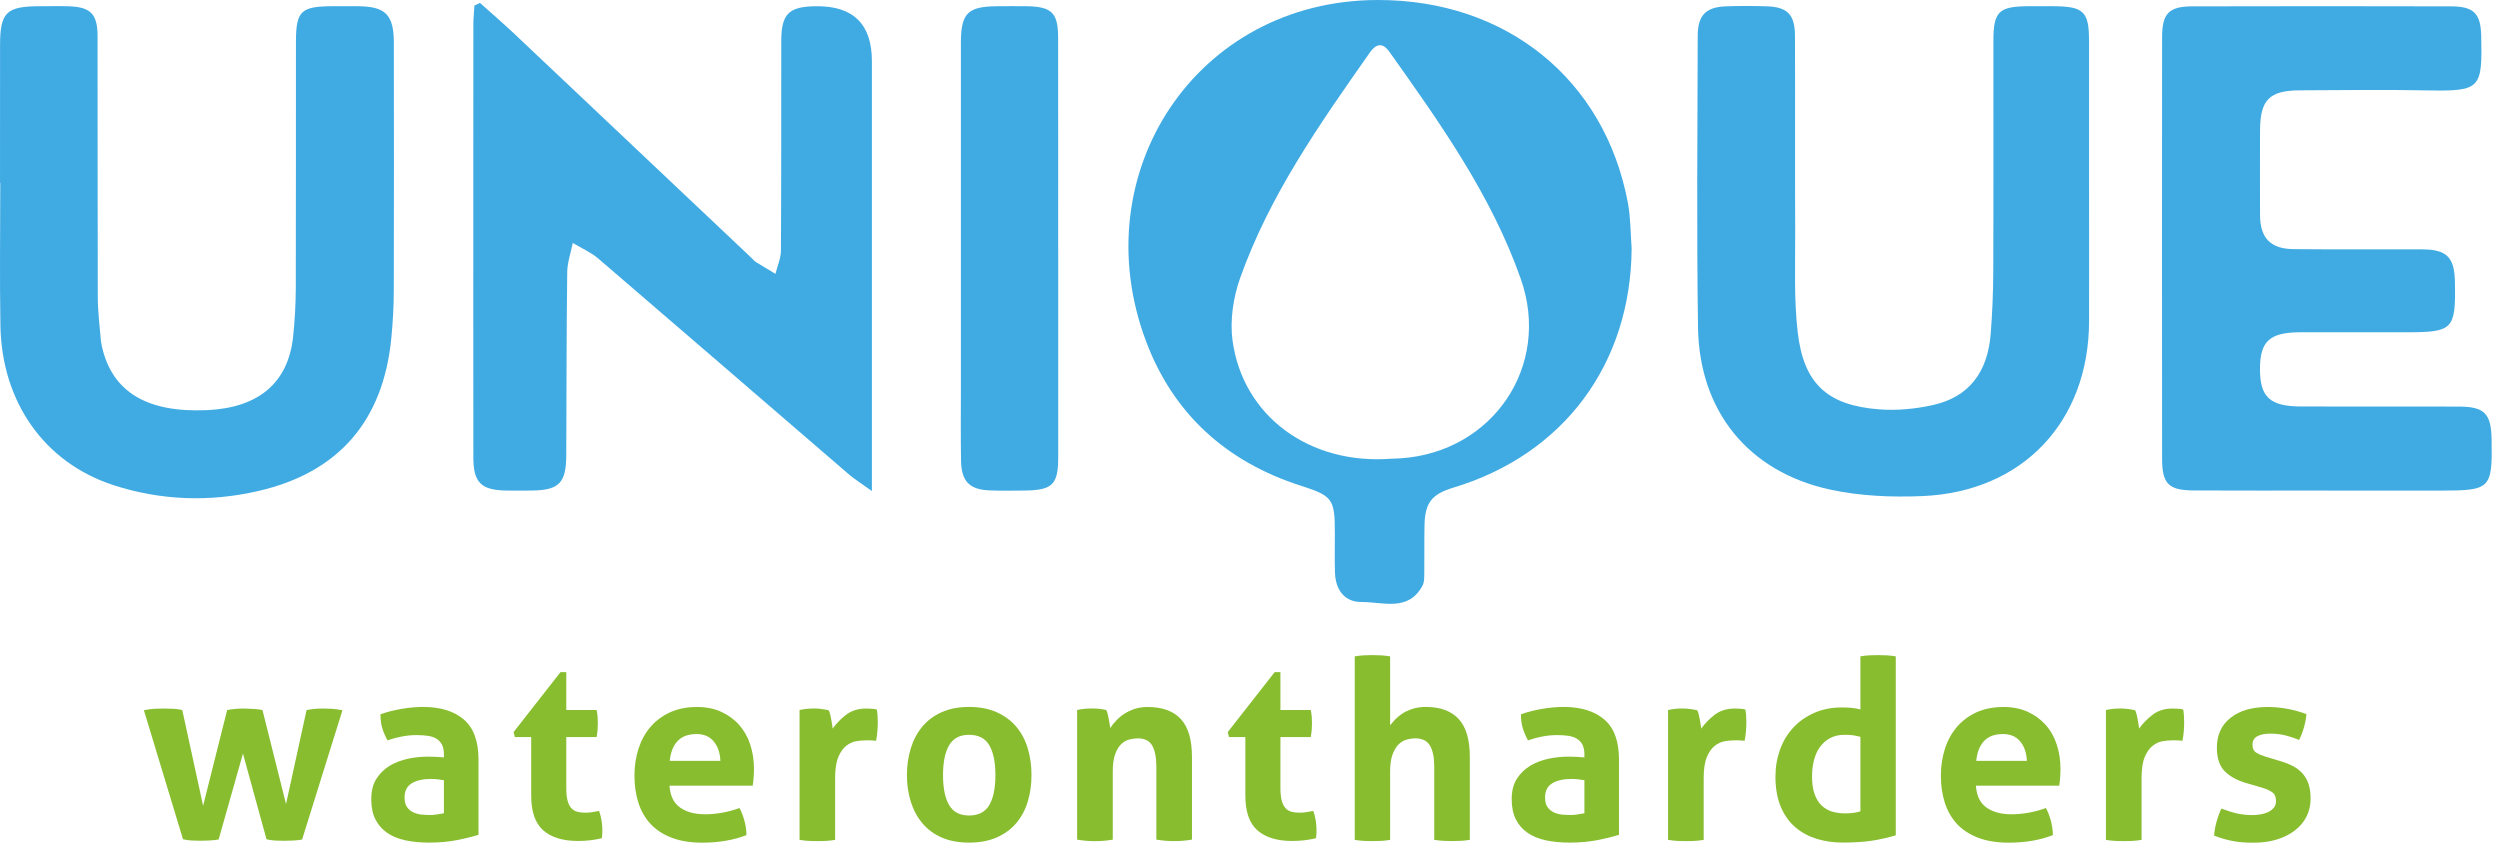 <svg width="178" height="60" viewBox="0 0 178 60" fill="none" xmlns="http://www.w3.org/2000/svg">
<g id="Group 1">
<path id="Vector" d="M116.173 17.683C116.115 25.91 111.351 32.338 103.509 34.71C101.932 35.185 101.456 35.789 101.424 37.421C101.402 38.507 101.424 39.596 101.411 40.682C101.405 41.024 101.431 41.419 101.279 41.703C100.261 43.584 98.458 42.85 96.945 42.863C95.737 42.873 95.097 42.004 95.052 40.792C95.019 39.835 95.042 38.875 95.042 37.922C95.042 35.524 94.867 35.305 92.631 34.587C87.328 32.891 83.534 29.475 81.589 24.275C77.12 12.351 85.157 0.023 98.089 3.44343e-05C107.254 -0.016 114.26 5.655 115.905 14.438C116.105 15.498 116.089 16.6 116.173 17.68M99.094 32.661C99.12 32.661 99.424 32.651 99.728 32.632C106.281 32.193 110.46 26.059 108.285 19.871C106.187 13.899 102.542 8.78 98.913 3.671C98.464 3.041 97.992 3.096 97.562 3.7C93.988 8.79 90.395 13.886 88.294 19.806C87.806 21.189 87.561 22.821 87.758 24.259C88.498 29.623 93.222 33.12 99.091 32.658" fill="#40ABE3"/>
<path id="Vector_2" d="M34.175 0.207C34.969 0.918 35.777 1.616 36.556 2.346C42.218 7.688 47.873 13.036 53.528 18.384C53.625 18.475 53.706 18.585 53.812 18.652C54.275 18.94 54.746 19.218 55.212 19.499C55.347 18.943 55.6 18.391 55.603 17.835C55.632 12.878 55.619 7.921 55.625 2.96C55.625 0.992 56.142 0.472 58.069 0.443C60.742 0.404 62.079 1.707 62.079 4.353V34.962C61.316 34.413 60.825 34.109 60.395 33.737C54.462 28.631 48.542 23.509 42.602 18.413C42.069 17.958 41.394 17.667 40.783 17.299C40.644 17.99 40.395 18.682 40.386 19.376C40.334 23.726 40.337 28.076 40.318 32.425C40.308 34.393 39.797 34.907 37.858 34.926C37.251 34.933 36.64 34.936 36.033 34.926C34.255 34.897 33.703 34.358 33.703 32.561C33.693 25.82 33.699 19.076 33.699 12.335C33.699 8.812 33.699 5.29 33.703 1.764C33.703 1.309 33.754 0.85 33.78 0.394C33.913 0.33 34.045 0.268 34.178 0.207" fill="#40ABE3"/>
<path id="Vector_3" d="M0.001 13.017C0.001 9.756 0.001 6.492 0.004 3.232C0.007 0.873 0.447 0.446 2.845 0.443C3.543 0.443 4.238 0.427 4.932 0.449C6.445 0.504 6.942 1.005 6.946 2.546C6.958 8.767 6.942 14.985 6.962 21.205C6.965 22.201 7.101 23.196 7.178 24.195C7.194 24.366 7.227 24.537 7.265 24.708C8.005 27.921 10.484 29.401 14.772 29.2C18.408 29.029 20.512 27.258 20.867 24.001C20.993 22.834 21.054 21.658 21.061 20.488C21.077 14.658 21.064 8.832 21.071 2.999C21.071 0.785 21.42 0.452 23.672 0.443C24.279 0.44 24.89 0.436 25.498 0.443C27.446 0.462 28.038 1.044 28.041 3.041C28.051 8.913 28.054 14.788 28.038 20.659C28.038 21.787 27.973 22.918 27.866 24.043C27.298 29.95 24.128 33.644 18.369 34.965C14.918 35.757 11.45 35.637 8.067 34.539C3.178 32.942 0.13 28.654 0.03 23.196C-0.031 19.806 0.02 16.41 0.02 13.017H0.001Z" fill="#40ABE3"/>
<path id="Vector_4" d="M148.742 13.498C148.742 16.63 148.752 19.761 148.742 22.889C148.72 30.015 144.024 35.017 136.882 35.321C134.695 35.414 132.423 35.321 130.29 34.855C124.477 33.585 120.986 29.271 120.899 23.309C120.796 16.397 120.86 9.481 120.877 2.569C120.877 1.079 121.455 0.504 122.906 0.449C123.863 0.417 124.819 0.42 125.772 0.449C127.259 0.494 127.795 1.024 127.802 2.543C127.821 7.197 127.795 11.85 127.818 16.503C127.828 18.892 127.721 21.302 127.999 23.665C128.425 27.329 130.112 28.858 133.783 29.145C135.06 29.245 136.401 29.116 137.655 28.832C140.182 28.26 141.529 26.512 141.739 23.755C141.853 22.282 141.917 20.805 141.92 19.331C141.943 13.85 141.924 8.373 141.93 2.892C141.933 0.831 142.315 0.462 144.38 0.443C144.987 0.436 145.598 0.44 146.205 0.443C148.361 0.456 148.739 0.814 148.739 2.931C148.745 6.453 148.739 9.976 148.739 13.498" fill="#40ABE3"/>
<path id="Vector_5" d="M165.707 34.926C162.534 34.926 159.357 34.936 156.184 34.92C154.403 34.91 153.941 34.448 153.941 32.658C153.931 22.656 153.931 12.655 153.941 2.656C153.941 0.947 154.426 0.456 156.109 0.452C162.239 0.436 168.373 0.436 174.503 0.452C176.129 0.456 176.626 0.953 176.662 2.543C176.749 6.302 176.62 6.505 172.9 6.437C169.859 6.379 166.815 6.415 163.771 6.431C161.564 6.44 160.918 7.106 160.915 9.323C160.911 11.32 160.902 13.32 160.915 15.321C160.927 16.953 161.658 17.719 163.299 17.738C166.344 17.77 169.384 17.741 172.432 17.754C174.219 17.761 174.758 18.307 174.791 20.084C174.852 23.458 174.661 23.658 171.343 23.658C168.822 23.658 166.298 23.652 163.774 23.658C161.6 23.665 160.915 24.295 160.911 26.256C160.905 28.276 161.613 28.935 163.842 28.942C167.581 28.951 171.323 28.939 175.059 28.948C176.888 28.951 177.37 29.443 177.402 31.265C177.463 34.8 177.337 34.93 173.789 34.93H165.704" fill="#40ABE3"/>
<path id="Vector_6" d="M75.345 17.822C75.345 22.734 75.348 27.649 75.345 32.561C75.345 34.506 74.931 34.904 72.954 34.926C72.126 34.936 71.302 34.949 70.475 34.917C69.034 34.865 68.452 34.28 68.426 32.807C68.397 31.068 68.416 29.326 68.416 27.591C68.416 19.418 68.416 11.246 68.416 3.07C68.416 0.937 68.895 0.459 71.011 0.443C71.706 0.44 72.404 0.433 73.096 0.443C74.889 0.472 75.338 0.908 75.338 2.692C75.348 7.736 75.342 12.777 75.342 17.819" fill="#40ABE3"/>
<path id="Vector_7" d="M10.244 50.57C10.519 50.512 10.777 50.477 11.02 50.464C11.265 50.454 11.469 50.448 11.637 50.448C11.876 50.448 12.109 50.454 12.335 50.464C12.561 50.477 12.774 50.506 12.978 50.554L14.461 57.373L16.174 50.554C16.542 50.483 16.946 50.448 17.386 50.448C17.696 50.457 17.951 50.47 18.155 50.483C18.355 50.496 18.533 50.522 18.688 50.554L20.365 57.247L21.829 50.554C22.03 50.519 22.22 50.49 22.401 50.473C22.579 50.457 22.779 50.448 23.009 50.448C23.174 50.448 23.374 50.454 23.603 50.464C23.836 50.477 24.095 50.512 24.382 50.57L21.509 59.777C21.296 59.816 21.067 59.835 20.824 59.848C20.579 59.858 20.375 59.864 20.207 59.864C20.026 59.864 19.829 59.858 19.609 59.848C19.389 59.835 19.176 59.806 18.976 59.758L17.299 53.653L15.566 59.774C15.337 59.813 15.104 59.832 14.862 59.845C14.616 59.855 14.413 59.861 14.245 59.861C14.077 59.861 13.883 59.855 13.663 59.845C13.443 59.832 13.23 59.803 13.03 59.754L10.244 50.564V50.57Z" fill="#87BD2E"/>
<path id="Vector_8" d="M31.607 53.711C31.607 53.427 31.559 53.194 31.465 53.013C31.368 52.836 31.239 52.697 31.074 52.596C30.906 52.496 30.703 52.425 30.457 52.39C30.211 52.354 29.943 52.338 29.642 52.338C28.999 52.338 28.314 52.464 27.59 52.713C27.422 52.403 27.3 52.112 27.216 51.837C27.132 51.562 27.09 51.236 27.09 50.855C27.613 50.674 28.137 50.544 28.66 50.461C29.184 50.377 29.672 50.334 30.124 50.334C31.362 50.334 32.328 50.632 33.026 51.23C33.721 51.824 34.07 52.778 34.07 54.083V59.438C33.653 59.57 33.149 59.693 32.554 59.813C31.959 59.932 31.284 59.993 30.538 59.993C29.93 59.993 29.374 59.939 28.87 59.832C28.363 59.725 27.93 59.548 27.568 59.299C27.203 59.05 26.925 58.727 26.728 58.336C26.53 57.945 26.434 57.46 26.434 56.891C26.434 56.322 26.553 55.841 26.799 55.453C27.041 55.069 27.358 54.758 27.742 54.526C28.13 54.293 28.563 54.128 29.038 54.025C29.513 53.922 29.988 53.873 30.467 53.873C30.809 53.873 31.19 53.889 31.607 53.928V53.715V53.711ZM31.607 55.55C31.465 55.528 31.31 55.505 31.142 55.486C30.974 55.469 30.825 55.46 30.696 55.46C30.114 55.46 29.652 55.566 29.313 55.773C28.974 55.98 28.805 56.316 28.805 56.781C28.805 57.092 28.87 57.328 29.003 57.496C29.132 57.664 29.29 57.783 29.474 57.861C29.659 57.938 29.853 57.987 30.063 58.003C30.273 58.019 30.454 58.029 30.609 58.029C30.787 58.029 30.967 58.013 31.142 57.983C31.323 57.954 31.475 57.925 31.607 57.903V55.547V55.55Z" fill="#87BD2E"/>
<path id="Vector_9" d="M37.818 52.48H36.658L36.57 52.121L39.908 47.856H40.319V50.551H42.478C42.516 50.732 42.536 50.89 42.549 51.032C42.558 51.175 42.565 51.323 42.565 51.478C42.565 51.647 42.558 51.805 42.549 51.96C42.536 52.112 42.513 52.286 42.478 52.477H40.319V56.099C40.319 56.468 40.348 56.765 40.406 56.991C40.464 57.218 40.552 57.395 40.665 57.525C40.778 57.657 40.92 57.744 41.085 57.793C41.253 57.838 41.447 57.864 41.673 57.864C41.851 57.864 42.025 57.851 42.2 57.819C42.371 57.79 42.523 57.761 42.655 57.738C42.739 57.964 42.797 58.2 42.833 58.442C42.869 58.688 42.888 58.901 42.888 59.092C42.888 59.224 42.885 59.334 42.878 59.422C42.875 59.512 42.865 59.596 42.852 59.68C42.306 59.813 41.741 59.877 41.156 59.877C40.073 59.877 39.246 59.622 38.677 59.118C38.105 58.614 37.821 57.79 37.821 56.646V52.471L37.818 52.48Z" fill="#87BD2E"/>
<path id="Vector_10" d="M47.669 55.944C47.717 56.659 47.966 57.176 48.422 57.496C48.874 57.819 49.465 57.977 50.205 57.977C50.609 57.977 51.026 57.938 51.446 57.861C51.87 57.783 52.27 57.673 52.652 57.531C52.784 57.77 52.894 58.058 52.991 58.391C53.085 58.724 53.14 59.079 53.149 59.46C52.222 59.819 51.175 59.997 50.008 59.997C49.149 59.997 48.415 59.877 47.804 59.638C47.19 59.399 46.693 59.069 46.305 58.649C45.92 58.226 45.633 57.722 45.449 57.14C45.264 56.558 45.174 55.922 45.174 55.23C45.174 54.539 45.267 53.915 45.458 53.32C45.649 52.726 45.93 52.209 46.305 51.766C46.68 51.327 47.145 50.981 47.698 50.722C48.25 50.467 48.897 50.338 49.633 50.338C50.276 50.338 50.848 50.451 51.343 50.677C51.844 50.907 52.27 51.214 52.619 51.605C52.968 51.995 53.236 52.464 53.414 53.004C53.592 53.547 53.682 54.128 53.682 54.745C53.682 54.972 53.673 55.195 53.653 55.414C53.637 55.634 53.615 55.812 53.592 55.941H47.665L47.669 55.944ZM51.291 54.173C51.269 53.602 51.11 53.143 50.819 52.79C50.529 52.441 50.121 52.264 49.598 52.264C49.003 52.264 48.551 52.432 48.241 52.765C47.93 53.097 47.746 53.566 47.688 54.173H51.291Z" fill="#87BD2E"/>
<path id="Vector_11" d="M56.931 50.551C57.109 50.515 57.28 50.486 57.438 50.47C57.597 50.454 57.774 50.444 57.965 50.444C58.143 50.444 58.317 50.457 58.492 50.48C58.663 50.502 58.834 50.535 58.999 50.57C59.035 50.629 59.067 50.716 59.099 50.829C59.128 50.942 59.154 51.062 59.177 51.188C59.2 51.314 59.222 51.436 59.242 51.562C59.258 51.688 59.274 51.792 59.287 51.876C59.548 51.504 59.868 51.178 60.25 50.887C60.631 50.596 61.106 50.448 61.678 50.448C61.798 50.448 61.933 50.454 62.089 50.464C62.244 50.477 62.357 50.493 62.428 50.519C62.45 50.638 62.47 50.774 62.48 50.929C62.492 51.084 62.499 51.246 62.499 51.411C62.499 51.611 62.489 51.834 62.47 52.073C62.454 52.309 62.418 52.535 62.373 52.748C62.24 52.726 62.095 52.713 61.933 52.713H61.639C61.436 52.713 61.209 52.732 60.961 52.774C60.712 52.816 60.473 52.926 60.246 53.104C60.02 53.282 59.836 53.55 59.684 53.908C59.536 54.264 59.461 54.762 59.461 55.408V59.8C59.248 59.835 59.032 59.858 58.818 59.871C58.605 59.884 58.398 59.887 58.194 59.887C57.991 59.887 57.787 59.884 57.577 59.871C57.37 59.861 57.151 59.835 56.928 59.8V50.554L56.931 50.551Z" fill="#87BD2E"/>
<path id="Vector_12" d="M68.998 59.993C68.249 59.993 67.599 59.871 67.043 59.628C66.487 59.386 66.032 59.047 65.67 58.61C65.305 58.174 65.033 57.667 64.849 57.082C64.665 56.5 64.574 55.867 64.574 55.188C64.574 54.51 64.665 53.873 64.849 53.278C65.033 52.684 65.308 52.17 65.67 51.734C66.032 51.301 66.49 50.958 67.043 50.709C67.599 50.461 68.249 50.334 68.998 50.334C69.748 50.334 70.404 50.461 70.96 50.709C71.519 50.958 71.984 51.301 72.353 51.734C72.721 52.17 72.996 52.684 73.173 53.278C73.354 53.873 73.442 54.51 73.442 55.188C73.442 55.867 73.351 56.497 73.173 57.082C72.996 57.664 72.721 58.174 72.353 58.61C71.981 59.044 71.519 59.383 70.96 59.628C70.401 59.871 69.745 59.993 68.998 59.993ZM68.998 58.064C69.664 58.064 70.145 57.819 70.436 57.324C70.727 56.83 70.873 56.119 70.873 55.191C70.873 54.264 70.727 53.556 70.436 53.059C70.145 52.564 69.664 52.319 68.998 52.319C68.332 52.319 67.87 52.568 67.579 53.059C67.289 53.553 67.143 54.264 67.143 55.191C67.143 56.119 67.289 56.833 67.579 57.324C67.87 57.819 68.345 58.064 68.998 58.064Z" fill="#87BD2E"/>
<path id="Vector_13" d="M76.689 50.551C76.858 50.515 77.022 50.486 77.19 50.47C77.358 50.454 77.539 50.444 77.746 50.444C77.953 50.444 78.124 50.454 78.279 50.47C78.431 50.486 78.596 50.515 78.761 50.551C78.796 50.609 78.829 50.696 78.861 50.809C78.89 50.923 78.916 51.042 78.939 51.168C78.961 51.294 78.984 51.417 79.003 51.533C79.023 51.65 79.036 51.753 79.049 51.837C79.168 51.656 79.31 51.478 79.478 51.301C79.646 51.123 79.837 50.961 80.06 50.819C80.28 50.677 80.525 50.561 80.8 50.47C81.071 50.383 81.375 50.338 81.708 50.338C82.755 50.338 83.543 50.625 84.073 51.194C84.603 51.766 84.868 52.664 84.868 53.889V59.78C84.439 59.851 84.019 59.887 83.602 59.887C83.185 59.887 82.761 59.851 82.332 59.78V54.568C82.332 53.925 82.231 53.43 82.038 53.088C81.841 52.742 81.498 52.571 81.01 52.571C80.81 52.571 80.6 52.6 80.386 52.658C80.173 52.716 79.979 52.833 79.805 53.007C79.633 53.181 79.494 53.421 79.388 53.731C79.281 54.041 79.229 54.445 79.229 54.946V59.783C78.8 59.855 78.376 59.89 77.96 59.89C77.543 59.89 77.119 59.855 76.693 59.783V50.554L76.689 50.551Z" fill="#87BD2E"/>
<path id="Vector_14" d="M88.665 52.48H87.505L87.418 52.121L90.756 47.856H91.166V50.551H93.325C93.361 50.732 93.383 50.89 93.396 51.032C93.406 51.175 93.412 51.323 93.412 51.478C93.412 51.647 93.406 51.805 93.396 51.96C93.383 52.112 93.358 52.286 93.325 52.477H91.166V56.099C91.166 56.468 91.196 56.765 91.257 56.991C91.315 57.218 91.403 57.395 91.516 57.525C91.629 57.657 91.771 57.744 91.936 57.793C92.104 57.838 92.298 57.864 92.524 57.864C92.701 57.864 92.876 57.851 93.05 57.819C93.225 57.786 93.374 57.761 93.506 57.738C93.59 57.964 93.648 58.2 93.684 58.442C93.719 58.688 93.736 58.901 93.736 59.092C93.736 59.224 93.736 59.334 93.726 59.422C93.723 59.512 93.713 59.596 93.7 59.68C93.154 59.813 92.588 59.877 92.004 59.877C90.921 59.877 90.094 59.622 89.525 59.118C88.953 58.614 88.669 57.79 88.669 56.646V52.471L88.665 52.48Z" fill="#87BD2E"/>
<path id="Vector_15" d="M96.462 46.731C96.663 46.696 96.873 46.673 97.086 46.66C97.299 46.651 97.509 46.644 97.71 46.644C97.91 46.644 98.12 46.651 98.333 46.66C98.547 46.673 98.763 46.699 98.977 46.731V51.64C99.061 51.533 99.17 51.404 99.306 51.255C99.445 51.107 99.613 50.965 99.814 50.829C100.017 50.69 100.259 50.574 100.547 50.48C100.831 50.383 101.158 50.334 101.529 50.334C102.551 50.334 103.329 50.622 103.859 51.194C104.386 51.763 104.651 52.661 104.651 53.889V59.796C104.438 59.832 104.225 59.855 104.008 59.867C103.795 59.877 103.585 59.884 103.384 59.884C103.184 59.884 102.974 59.877 102.761 59.867C102.547 59.855 102.331 59.829 102.118 59.796V54.568C102.118 53.925 102.017 53.434 101.814 53.088C101.61 52.745 101.268 52.571 100.776 52.571C100.576 52.571 100.366 52.6 100.153 52.661C99.939 52.719 99.746 52.836 99.571 53.007C99.4 53.181 99.258 53.421 99.144 53.731C99.031 54.041 98.977 54.445 98.977 54.946V59.8C98.763 59.835 98.547 59.858 98.333 59.871C98.12 59.88 97.91 59.887 97.71 59.887C97.509 59.887 97.303 59.88 97.093 59.871C96.886 59.858 96.676 59.832 96.459 59.8V46.734L96.462 46.731Z" fill="#87BD2E"/>
<path id="Vector_16" d="M112.81 53.711C112.81 53.427 112.761 53.194 112.668 53.013C112.571 52.836 112.438 52.697 112.273 52.596C112.108 52.496 111.902 52.425 111.656 52.39C111.414 52.354 111.142 52.338 110.845 52.338C110.202 52.338 109.517 52.464 108.793 52.713C108.625 52.403 108.502 52.112 108.418 51.837C108.334 51.562 108.292 51.236 108.292 50.855C108.816 50.674 109.339 50.544 109.863 50.461C110.386 50.377 110.874 50.334 111.326 50.334C112.564 50.334 113.53 50.632 114.228 51.23C114.923 51.824 115.272 52.778 115.272 54.083V59.438C114.855 59.57 114.351 59.693 113.757 59.813C113.162 59.932 112.487 59.993 111.74 59.993C111.133 59.993 110.577 59.939 110.069 59.832C109.565 59.725 109.129 59.548 108.767 59.299C108.402 59.05 108.124 58.727 107.927 58.336C107.73 57.945 107.633 57.46 107.633 56.891C107.633 56.322 107.752 55.841 107.998 55.453C108.244 55.069 108.56 54.758 108.945 54.526C109.333 54.293 109.766 54.128 110.241 54.025C110.716 53.922 111.191 53.873 111.669 53.873C112.012 53.873 112.393 53.889 112.81 53.928V53.715V53.711ZM112.81 55.55C112.668 55.528 112.512 55.505 112.344 55.486C112.176 55.469 112.028 55.46 111.898 55.46C111.314 55.46 110.855 55.566 110.515 55.773C110.176 55.98 110.008 56.316 110.008 56.781C110.008 57.092 110.073 57.328 110.205 57.496C110.334 57.664 110.493 57.783 110.677 57.861C110.864 57.938 111.058 57.987 111.265 58.003C111.472 58.019 111.656 58.029 111.811 58.029C111.989 58.029 112.17 58.013 112.344 57.983C112.525 57.954 112.677 57.925 112.81 57.903V55.547V55.55Z" fill="#87BD2E"/>
<path id="Vector_17" d="M118.772 50.551C118.953 50.515 119.121 50.486 119.279 50.47C119.438 50.454 119.616 50.444 119.806 50.444C119.987 50.444 120.162 50.457 120.333 50.48C120.504 50.502 120.675 50.535 120.84 50.57C120.876 50.629 120.908 50.716 120.94 50.829C120.97 50.942 120.995 51.062 121.018 51.188C121.041 51.314 121.063 51.436 121.083 51.562C121.099 51.688 121.115 51.792 121.128 51.876C121.39 51.504 121.71 51.178 122.091 50.887C122.472 50.596 122.947 50.448 123.519 50.448C123.639 50.448 123.775 50.454 123.93 50.464C124.085 50.477 124.198 50.493 124.269 50.519C124.292 50.638 124.311 50.774 124.324 50.929C124.334 51.084 124.34 51.246 124.34 51.411C124.34 51.611 124.33 51.834 124.311 52.073C124.295 52.309 124.259 52.535 124.214 52.748C124.082 52.726 123.936 52.713 123.775 52.713H123.48C123.277 52.713 123.051 52.732 122.802 52.774C122.553 52.816 122.314 52.926 122.088 53.104C121.861 53.282 121.674 53.55 121.525 53.908C121.377 54.264 121.302 54.762 121.302 55.408V59.8C121.089 59.835 120.873 59.858 120.659 59.871C120.446 59.884 120.236 59.887 120.032 59.887C119.829 59.887 119.625 59.884 119.415 59.871C119.208 59.861 118.989 59.835 118.766 59.8V50.554L118.772 50.551Z" fill="#87BD2E"/>
<path id="Vector_18" d="M132.462 46.731C132.675 46.696 132.888 46.673 133.095 46.66C133.302 46.651 133.509 46.644 133.712 46.644C133.916 46.644 134.123 46.651 134.336 46.66C134.549 46.673 134.766 46.699 134.979 46.731V59.473C134.417 59.641 133.851 59.77 133.276 59.858C132.698 59.945 132 59.99 131.179 59.99C130.549 59.99 129.944 59.903 129.369 59.732C128.791 59.557 128.283 59.286 127.841 58.911C127.398 58.536 127.052 58.051 126.797 57.457C126.542 56.862 126.412 56.135 126.412 55.279C126.412 54.603 126.525 53.964 126.742 53.359C126.962 52.758 127.278 52.241 127.689 51.798C128.099 51.359 128.597 51.01 129.178 50.755C129.76 50.499 130.41 50.37 131.124 50.37C131.337 50.37 131.563 50.38 131.793 50.396C132.022 50.412 132.245 50.454 132.462 50.512V46.728V46.731ZM132.462 52.461C132.223 52.403 132.029 52.361 131.88 52.344C131.731 52.328 131.544 52.319 131.318 52.319C130.923 52.319 130.581 52.399 130.29 52.561C129.999 52.719 129.757 52.936 129.569 53.204C129.376 53.472 129.24 53.786 129.149 54.151C129.059 54.516 129.017 54.891 129.017 55.285C129.017 55.773 129.075 56.187 129.195 56.526C129.314 56.865 129.476 57.137 129.686 57.34C129.893 57.541 130.141 57.689 130.426 57.78C130.713 57.867 131.02 57.912 131.353 57.912C131.554 57.912 131.738 57.903 131.909 57.883C132.077 57.867 132.258 57.828 132.462 57.767V52.467V52.461Z" fill="#87BD2E"/>
<path id="Vector_19" d="M140.686 55.944C140.734 56.659 140.983 57.176 141.436 57.496C141.888 57.819 142.483 57.977 143.223 57.977C143.627 57.977 144.044 57.938 144.464 57.861C144.887 57.783 145.288 57.673 145.669 57.531C145.801 57.77 145.915 58.058 146.008 58.391C146.102 58.724 146.157 59.079 146.167 59.46C145.239 59.819 144.192 59.997 143.026 59.997C142.169 59.997 141.436 59.877 140.822 59.638C140.208 59.399 139.71 59.069 139.322 58.649C138.938 58.226 138.653 57.722 138.466 57.14C138.282 56.558 138.191 55.922 138.191 55.23C138.191 54.539 138.288 53.915 138.476 53.32C138.666 52.726 138.951 52.209 139.322 51.766C139.7 51.327 140.162 50.981 140.715 50.722C141.268 50.467 141.914 50.338 142.651 50.338C143.294 50.338 143.866 50.451 144.367 50.677C144.868 50.907 145.291 51.214 145.643 51.605C145.995 51.995 146.26 52.464 146.438 53.004C146.616 53.547 146.706 54.128 146.706 54.745C146.706 54.972 146.697 55.195 146.677 55.414C146.661 55.634 146.638 55.812 146.616 55.941H140.689L140.686 55.944ZM144.312 54.173C144.289 53.602 144.131 53.143 143.84 52.79C143.549 52.441 143.142 52.264 142.618 52.264C142.021 52.264 141.568 52.432 141.261 52.765C140.951 53.097 140.767 53.566 140.709 54.173H144.312Z" fill="#87BD2E"/>
<path id="Vector_20" d="M149.95 50.551C150.128 50.515 150.299 50.486 150.457 50.47C150.616 50.454 150.793 50.444 150.984 50.444C151.162 50.444 151.336 50.457 151.511 50.48C151.682 50.502 151.853 50.535 152.018 50.57C152.054 50.629 152.086 50.716 152.118 50.829C152.147 50.942 152.176 51.062 152.196 51.188C152.218 51.314 152.241 51.436 152.26 51.562C152.277 51.688 152.293 51.792 152.306 51.876C152.567 51.504 152.887 51.178 153.269 50.887C153.65 50.596 154.125 50.448 154.694 50.448C154.813 50.448 154.952 50.454 155.104 50.464C155.259 50.477 155.372 50.493 155.443 50.519C155.466 50.638 155.485 50.774 155.495 50.929C155.505 51.084 155.511 51.246 155.511 51.411C155.511 51.611 155.505 51.834 155.485 52.073C155.469 52.309 155.434 52.535 155.385 52.748C155.256 52.726 155.111 52.713 154.949 52.713H154.652C154.451 52.713 154.225 52.732 153.976 52.774C153.727 52.816 153.488 52.926 153.262 53.104C153.036 53.282 152.849 53.55 152.7 53.908C152.554 54.264 152.48 54.762 152.48 55.408V59.8C152.267 59.835 152.05 59.858 151.837 59.871C151.621 59.884 151.41 59.887 151.21 59.887C151.01 59.887 150.803 59.884 150.593 59.871C150.386 59.861 150.166 59.835 149.943 59.8V50.554L149.95 50.551Z" fill="#87BD2E"/>
<path id="Vector_21" d="M159.965 55.764C159.299 55.573 158.779 55.292 158.404 54.917C158.029 54.542 157.842 53.98 157.842 53.23C157.842 52.328 158.165 51.617 158.818 51.107C159.464 50.593 160.349 50.338 161.467 50.338C161.933 50.338 162.388 50.383 162.844 50.464C163.296 50.548 163.752 50.674 164.217 50.842C164.195 51.152 164.133 51.472 164.037 51.805C163.94 52.138 163.83 52.428 163.697 52.681C163.413 52.561 163.096 52.458 162.75 52.367C162.408 52.28 162.043 52.235 161.661 52.235C161.257 52.235 160.944 52.299 160.718 52.422C160.488 52.548 160.378 52.745 160.378 53.02C160.378 53.295 160.459 53.466 160.621 53.572C160.782 53.679 161.012 53.779 161.306 53.876L162.324 54.18C162.657 54.277 162.957 54.393 163.225 54.529C163.494 54.665 163.72 54.836 163.91 55.036C164.101 55.237 164.247 55.489 164.356 55.786C164.463 56.083 164.515 56.449 164.515 56.875C164.515 57.302 164.424 57.725 164.24 58.106C164.053 58.488 163.788 58.817 163.435 59.095C163.086 59.376 162.66 59.596 162.159 59.758C161.658 59.916 161.096 60 160.462 60C160.178 60 159.916 59.99 159.677 59.974C159.441 59.955 159.212 59.926 158.992 59.884C158.772 59.842 158.553 59.793 158.343 59.732C158.126 59.67 157.897 59.593 157.645 59.499C157.667 59.176 157.725 58.853 157.813 58.526C157.903 58.197 158.016 57.88 158.162 57.57C158.553 57.722 158.927 57.838 159.28 57.919C159.629 57.996 159.997 58.035 160.375 58.035C160.543 58.035 160.724 58.019 160.918 57.99C161.115 57.961 161.296 57.906 161.464 57.832C161.632 57.754 161.771 57.651 161.884 57.528C161.997 57.402 162.052 57.24 162.052 57.033C162.052 56.749 161.968 56.545 161.794 56.416C161.623 56.29 161.383 56.18 161.073 56.087L159.968 55.764H159.965Z" fill="#87BD2E"/>
</g>
</svg>
